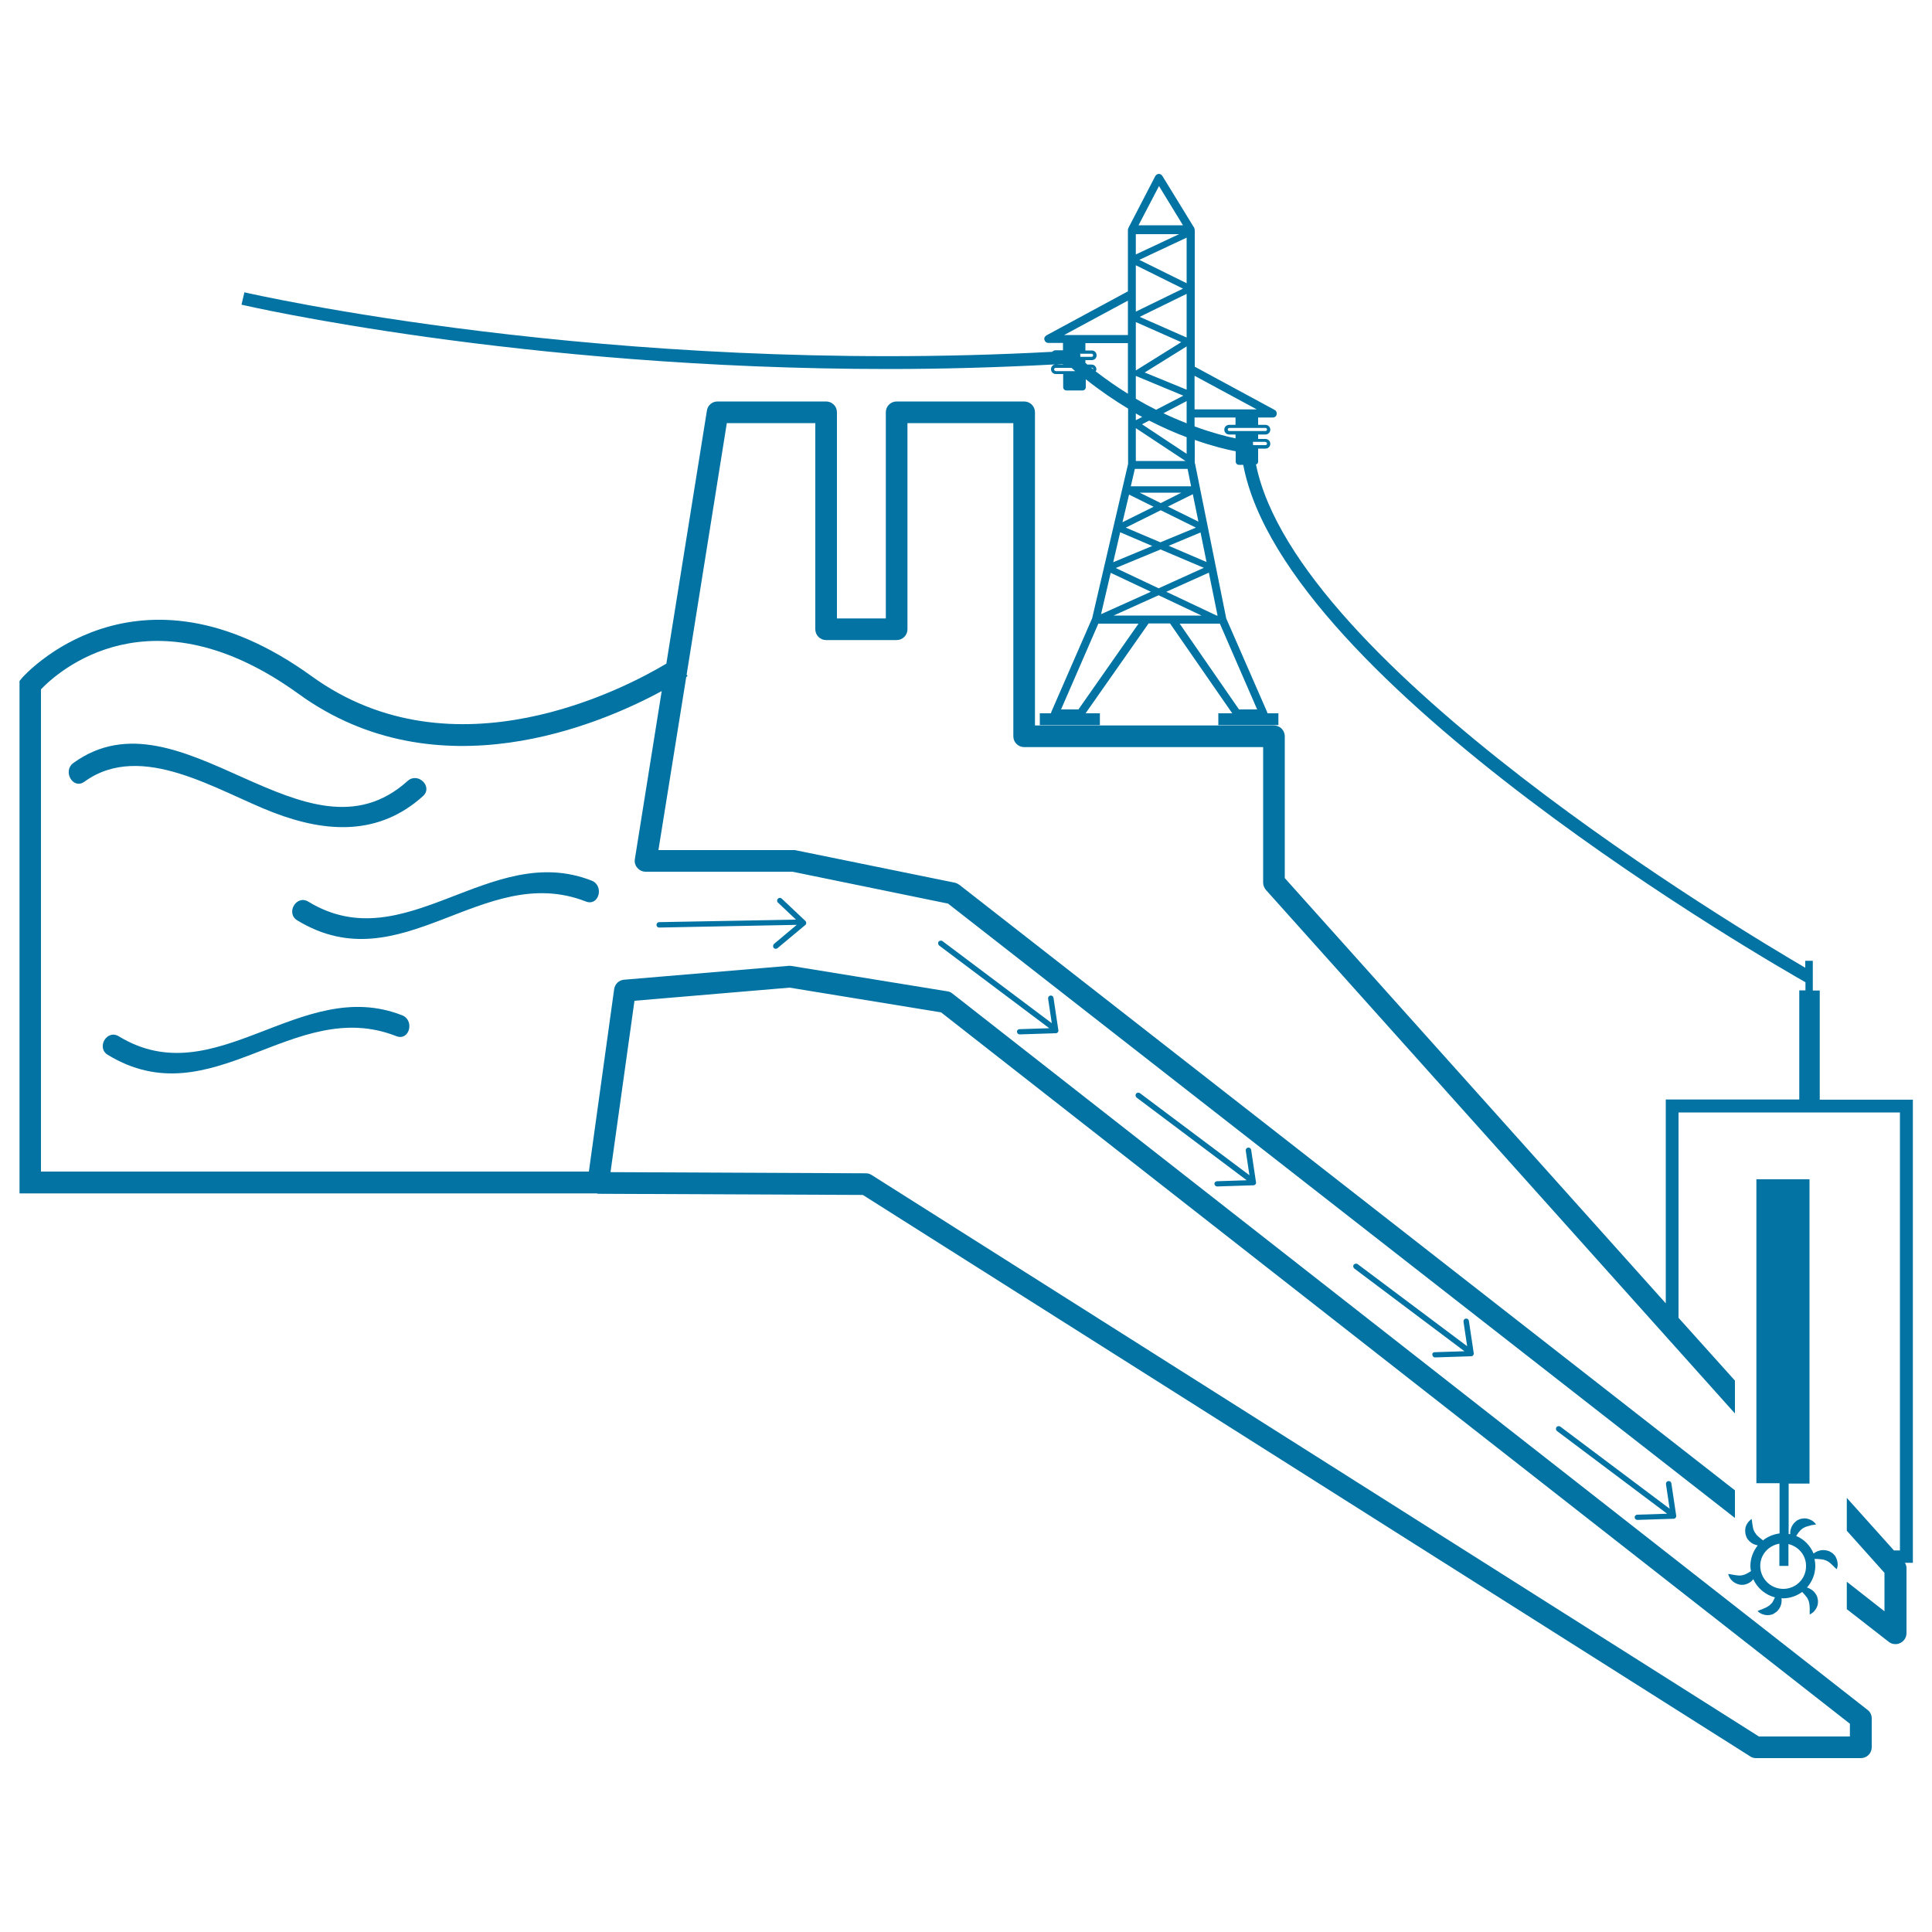 <svg xmlns="http://www.w3.org/2000/svg" viewBox="0 0 1000 1000" style="fill:#0273a2">
<title>Hydro Power Plant Under Production SVG icon</title>
<g><path d="M990,569.2h-48.1v-56.5h-3.6v-15.4h-3.9v3.6C902.3,482.1,671,344.4,650.1,240.4c0.6-0.2,1.1-0.7,1.1-1.4v-6.8h3.8c1.4,0,2.5-1.1,2.5-2.5c0-1.4-1.1-2.5-2.5-2.5h-3.8v-2.3h3.8c1.4,0,2.5-1.1,2.5-2.5c0-1.4-1.1-2.5-2.5-2.5h-3.8v-3.8h7.6c1,0,1.8-0.6,2-1.6c0.2-0.9-0.2-1.9-1-2.3l-41.4-22.4v-70.7c0-0.3-0.1-0.6-0.2-0.9c-0.1-0.3-0.2-0.6-0.4-0.8L601.6,91c-0.4-0.6-1.1-1-1.8-1c-0.7,0-1.4,0.5-1.8,1.1l-13.8,26.6c-0.1,0.2-0.1,0.4-0.2,0.5c-0.1,0.3-0.2,0.5-0.2,0.8v31.8l-42.2,22.8c-0.8,0.5-1.3,1.4-1,2.3c0.2,0.9,1,1.6,2,1.6h7.6v3.8h-3.8c-0.7,0-1.3,0.3-1.8,0.8c-231,12.4-416.2-30.4-418.1-30.8l-1.5,6.4c1.7,0.4,143.9,33.3,334.6,33.3c28,0,57-0.8,86.8-2.4c-1.3,0-2.4,1.1-2.4,2.5c0,1.4,1.1,2.5,2.5,2.5h3.8v6.8c0,0.9,0.7,1.7,1.7,1.7h8.3c0.9,0,1.7-0.7,1.7-1.7v-4.1c7.4,5.9,14.8,10.9,21.9,15.2v28.6l-18.6,79.9l-21.1,48.4c-0.1,0.3-0.2,0.5-0.2,0.8h-5.8v6.1h31.1v-6.1h-7.4l32.6-46.5h11.1l32.2,46.5h-7.2v6.1h31.1v-6.1h-5.7c0-0.3-0.1-0.6-0.2-0.8l-21.1-48.3l-16.1-79.9c0-0.2-0.1-0.3-0.2-0.5v-12c9.1,3.2,16.5,5,21.2,5.9v5.3c0,0.9,0.7,1.7,1.7,1.7h2.2C664.8,354,919.3,499.8,934.5,508.4v4.2h-3.2v56.5h-69.1v105.5L665,454.5v-73.4c0-3.1-2.5-5.6-5.6-5.6H535.7V213.4c0-3.1-2.5-5.6-5.6-5.6h-66c-3.1,0-5.6,2.5-5.6,5.6v106.7h-25.3V213.4c0-3.1-2.5-5.6-5.6-5.6h-56.2c-2.8,0-5.1,2-5.5,4.7l-21,131c-21.1,12.6-110,59.8-183.6,6.5c-91.1-65.9-149.3,0.2-149.9,0.9l-1.3,1.6v265.2h298.7c0.3,0,0.5,0.2,0.8,0.2l137,0.6l459.3,290.6c0.9,0.6,1.9,0.9,3,0.9h54.3c3.1,0,5.6-2.5,5.6-5.6v-15c0-1.7-0.8-3.4-2.2-4.4L492.9,514.2c-0.8-0.6-1.6-1-2.6-1.1L409.8,500c-0.5-0.1-0.9-0.1-1.4-0.1l-85.4,7.2c-2.6,0.2-4.7,2.2-5.1,4.8l-13.1,94.5H21.2V356.8c8.7-9.1,57-52.9,133.4,2.4c71.8,51.9,156,15.8,187.9-1.5l-13.9,87c-0.3,1.6,0.2,3.3,1.3,4.5c1.1,1.3,2.6,2,4.3,2h76l80.5,16.5l407.3,318v-14.3L496.6,458c-0.7-0.5-1.5-0.9-2.3-1.1l-82.4-16.8c-0.4-0.1-0.7-0.1-1.1-0.1h-70l14.4-89.6c0.4-0.3,0.7-0.4,0.7-0.5l-0.5-0.7L376.2,219h45.8v106.7c0,3.1,2.5,5.6,5.6,5.6h36.5c3.1,0,5.6-2.5,5.6-5.6V219h54.8v162.1c0,3.1,2.5,5.6,5.6,5.6h123.7v70.1c0,1.5,0.6,2.9,1.6,4L898,731.6v-17l-29.2-32.5V575.8h114.6v226.7h-3.1l-24.4-27.2v17l19.5,21.8v19.9l-19.5-15.3v14.2h0l21.7,16.9c1,0.8,2.2,1.2,3.5,1.2c0.9,0,1.7-0.2,2.5-0.6c1.9-0.9,3.2-2.9,3.2-5.1v-33.7c0-1-0.3-1.8-0.8-2.7h4.1V569.2L990,569.2z M655,228.8c0.5,0,0.8,0.4,0.8,0.8c0,0.5-0.4,0.8-0.8,0.8h-6.4l-0.1-1.7H655z M655,221.5c0.5,0,0.8,0.4,0.8,0.8s-0.4,0.8-0.8,0.8h-18.7c-0.5,0-0.8-0.4-0.8-0.8c0-0.5,0.4-0.8,0.8-0.8H655z M618.3,194.5l32.2,17.4h-32.2V194.5z M614.2,219.1c-3.8-1.5-7.8-3.2-12-5.2l12-6.3V219.1z M592.5,192.8l21.7-13.5v22.4L592.5,192.8z M589.9,164l24.3-11.9v22.6L589.9,164z M614.2,146.6l-24.5-12.1l24.5-11.5V146.6z M599.9,96.3l12.4,20.3h-23L599.9,96.3z M587.9,121.2h22.4l-22.4,10.5V121.2z M587.9,137.3l24.4,12.1l-24.4,11.9V137.3z M587.9,166.7l23.5,10.4L588,191.7c0,0,0,0-0.1,0L587.9,166.7L587.9,166.7z M588.2,194.7l24.3,10.1l-14.1,7.3c-3.4-1.7-6.9-3.6-10.5-5.7v-11.8C588,194.6,588.1,194.6,588.2,194.7z M583.8,155.6v17.8c0,0,0,0-0.1,0h-32.9L583.8,155.6z M565.9,191.2c-0.4-0.3-0.7-0.6-1.1-0.9h0.3C565.5,190.3,565.9,190.7,565.9,191.2C565.9,191.2,565.9,191.2,565.9,191.2z M559.1,183.1h5.9c0.5,0,0.8,0.4,0.8,0.8c0,0.5-0.4,0.8-0.8,0.8h-5.8L559.1,183.1z M550.2,188.5v0.2h-3.4C547.9,188.6,549,188.5,550.2,188.5z M546.4,192c-0.5,0-0.8-0.4-0.8-0.8c0-0.5,0.4-0.8,0.8-0.8h8.2c0.6,0.6,1.3,1.1,1.9,1.7H546.4z M567.1,192.2c0.2-0.3,0.4-0.6,0.4-1c0-1.4-1.1-2.5-2.5-2.5h-2.2c-0.3-0.3-0.7-0.6-1-0.9v-1.4h3.3c1.4,0,2.5-1.1,2.5-2.5c0-1.4-1.1-2.5-2.5-2.5h-3.3v-3.8h21.9c0,0,0.1,0,0.1,0v26.2C578.3,200.4,572.7,196.5,567.1,192.2z M591.2,215.8l-3.3,1.7V214C589,214.7,590.1,215.2,591.2,215.8z M582.7,273.1l18.1-9l18.2,9l-18.4,7.6L582.7,273.1z M623.1,293.9l-23.4,10.6L577.5,294l23.2-9.6L623.1,293.9z M600.8,260.4l-10.9-5.4h21.6L600.8,260.4z M585.3,251.7l2.1-9h27.3l1.8,9H585.3z M587.9,238.6v-17l25.7,17H587.9z M584.4,256l12.7,6.3l-16.1,8L584.4,256z M579.8,275.5l16.6,7.1l-20.2,8.4L579.8,275.5z M574.9,296.5l20.8,9.8l-25.8,11.6L574.9,296.5z M558.2,367.2h-9l19.3-44.4h20.8L558.2,367.2z M576.4,318.6l23.3-10.5l22.2,10.5H576.4z M650.7,367.2h-9.4l-30.7-44.4h20.8L650.7,367.2z M630.2,318.6h-0.5l-26-12.3l22-9.9L630.2,318.6z M624.5,290.9l-19.6-8.4l16.5-6.9L624.5,290.9z M620.3,270l-15.8-7.8l12.9-6.4L620.3,270z M614.2,234.9l-23.1-15.3l3.7-1.9c6.9,3.5,13.5,6.4,19.4,8.6L614.2,234.9L614.2,234.9z M618.3,216.1h21.2v3.8h-3.3c-1.4,0-2.5,1.1-2.5,2.5c0,1.4,1.1,2.5,2.5,2.5h3.3v2c-4.8-1-12.2-2.9-21.2-6.2V216.1z M328.4,518l80.3-6.8l78.4,12.8l470.4,368.2v6.6h-47.1L451.2,608.2c-0.9-0.6-1.9-0.9-3-0.9L316,606.7L328.4,518z M400.6,488.6l11.8-9.9l-71.2,1.4c0,0,0,0,0,0c-0.8,0-1.4-0.6-1.4-1.4c0-0.8,0.6-1.4,1.4-1.4L412,476l-9.3-8.8c-0.6-0.5-0.6-1.4-0.1-2c0.6-0.6,1.4-0.6,2-0.1l12.3,11.6c0.3,0.3,0.4,0.7,0.4,1.1c0,0.4-0.2,0.8-0.5,1l-14.4,12c-0.3,0.2-0.6,0.3-0.9,0.3c-0.4,0-0.8-0.2-1.1-0.5C400,490,400.1,489.1,400.6,488.6z M527.7,532.7l15.4-0.5l-57-42.8c-0.6-0.5-0.7-1.4-0.3-2c0.5-0.6,1.4-0.7,2-0.3l56.6,42.5l-1.9-12.7c-0.1-0.8,0.4-1.5,1.2-1.6c0.8-0.1,1.5,0.4,1.6,1.2l2.5,16.7c0.1,0.4,0,0.8-0.3,1.1c-0.2,0.3-0.6,0.5-1,0.5l-18.7,0.6c0,0,0,0,0,0c-0.8,0-1.4-0.6-1.4-1.4C526.3,533.4,526.9,532.7,527.7,532.7z M629.9,611.4l15.4-0.5l-57-42.8c-0.6-0.5-0.7-1.3-0.3-2c0.5-0.6,1.4-0.7,2-0.3l56.7,42.5l-1.9-12.7c-0.1-0.8,0.4-1.5,1.2-1.6c0.8-0.1,1.5,0.4,1.6,1.2l2.5,16.7c0.1,0.4,0,0.8-0.3,1.1c-0.2,0.3-0.6,0.5-1,0.5l-18.7,0.6c0,0,0,0-0.1,0c-0.8,0-1.4-0.6-1.4-1.4C628.5,612.1,629.1,611.5,629.9,611.4z M742.6,699.9l15.4-0.5L701,656.6c-0.6-0.5-0.8-1.3-0.3-2c0.5-0.6,1.4-0.7,2-0.3l56.7,42.5l-1.9-12.7c-0.1-0.8,0.4-1.5,1.2-1.6c0.8-0.1,1.5,0.4,1.6,1.2l2.5,16.7c0.1,0.4-0.1,0.8-0.3,1.1c-0.2,0.3-0.6,0.5-1,0.5l-18.7,0.6c0,0,0,0,0,0c-0.8,0-1.4-0.6-1.4-1.4C741.2,700.5,741.8,699.9,742.6,699.9z M847.5,784l15.4-0.5l-57-42.8c-0.6-0.5-0.7-1.3-0.3-2c0.5-0.6,1.4-0.7,2-0.3l56.6,42.5l-1.9-12.7c-0.1-0.8,0.4-1.5,1.2-1.6c0.8-0.1,1.5,0.4,1.6,1.2l2.5,16.7c0.1,0.4-0.1,0.8-0.3,1.1c-0.3,0.3-0.6,0.5-1,0.5l-18.7,0.6c0,0,0,0-0.1,0c-0.8,0-1.4-0.6-1.4-1.4C846.1,784.6,846.7,784,847.5,784z M43.7,404.6c-5.9,4.3-11.5-5.5-5.7-9.7c55.5-40.1,120.3,56.9,173,9.3c5.4-4.8,13.3,3.1,7.9,7.9c-22.8,20.5-49.9,19-77.3,8.5C112.6,409.5,73.3,383.2,43.7,404.6z M153.9,476.4c-6.2-3.7-0.5-13.5,5.7-9.7c50.1,30.5,93.9-31.6,146.6-10.9c6.7,2.6,3.8,13.5-3,10.8C249.8,445.8,207.9,509.2,153.9,476.4z M61.5,536.4c50.1,30.5,93.9-31.6,146.6-10.9c6.7,2.6,3.8,13.5-3,10.8c-53.3-21-95.3,42.5-149.3,9.7C49.7,542.3,55.3,532.6,61.5,536.4z M944.5,807.5c0.7,0.1,1.3,0.6,2,0.9c0.6,0.5,1.3,1,1.9,1.7c0.7,0.5,1.1,1.2,1.6,1.5c0.4,0.4,0.7,0.6,0.7,0.6s0.1-0.3,0.3-0.9c0.1-0.6,0.3-1.4,0.1-2.5c-0.1-1-0.5-2.2-1.2-3.4c-0.5-0.5-0.9-1.2-1.6-1.6c-0.7-0.5-1.4-0.9-2.1-1.1c-1.6-0.5-3.2-0.5-4.5-0.1c-1.2,0.3-2.2,0.9-3,1.5c-1.7-4.1-4.9-7.4-9-9.1c0.4-0.6,0.9-1.3,1.3-1.9c0.6-0.7,1.1-1.3,1.7-1.7c0.5-0.5,1.2-0.7,1.9-1.1c0.8-0.2,1.6-0.5,2.4-0.7c0.8-0.3,1.6-0.3,2.1-0.4c0.6-0.1,0.9-0.2,0.9-0.2s-0.2-0.3-0.6-0.7c-0.5-0.4-1-1.1-2-1.5c-0.9-0.5-2.1-0.9-3.5-0.9c-0.7,0.1-1.5,0.1-2.3,0.4c-0.7,0.3-1.5,0.6-2.1,1.2c-1.3,1-2.1,2.4-2.5,3.7c-0.4,1-0.4,2-0.4,2.9c-0.3-0.1-0.5,0-0.8-0.1v-26.1h10.8V610.4h-27.5v157.3h12v26c-3.2,0.4-6.2,1.7-8.6,3.6c0,0-0.1,0-0.1-0.1c-0.7-0.6-1.4-1.1-2.1-1.7c-0.6-0.6-1.3-1.1-1.6-1.8c-0.5-0.5-0.7-1.2-1.1-1.9c-0.2-0.8-0.4-1.6-0.5-2.5c-0.2-0.8-0.2-1.6-0.3-2.2c-0.1-0.6-0.2-0.9-0.2-0.9s-0.3,0.2-0.7,0.6c-0.4,0.4-1.1,1-1.6,1.9c-0.6,0.9-1,2.1-1,3.5c0.1,0.7,0,1.5,0.3,2.3c0.2,0.8,0.5,1.5,1,2.2c1,1.3,2.3,2.3,3.5,2.7c0.6,0.2,1.2,0.4,1.7,0.5c-2.3,2.9-3.8,6.6-3.8,10.6c0,0.9,0.1,1.8,0.3,2.7c-0.6,0.4-1.2,0.8-1.8,1.1c-0.8,0.4-1.5,0.8-2.2,0.9c-0.7,0.3-1.3,0.2-2.1,0.3c-0.8-0.1-1.7-0.1-2.5-0.3c-0.9-0.1-1.6-0.3-2.2-0.4c-0.6-0.1-1-0.1-1-0.1s0.1,0.3,0.3,0.9c0.3,0.5,0.6,1.4,1.3,2.1c0.6,0.8,1.7,1.6,3,2.1c0.7,0.2,1.4,0.5,2.2,0.5c0.8,0,1.6,0,2.4-0.3c1.6-0.5,2.9-1.4,3.7-2.5c0,0,0-0.1,0.1-0.1c2.1,4.6,6.2,8.1,11.2,9.4c-0.2,0.5-0.5,1-0.7,1.5c-0.4,0.8-0.8,1.5-1.4,1.9c-0.4,0.6-1,0.9-1.7,1.4c-0.7,0.4-1.5,0.8-2.3,1.1c-0.7,0.4-1.5,0.5-2,0.8c-0.5,0.2-0.9,0.4-0.9,0.4s0.2,0.2,0.7,0.6c0.5,0.3,1.2,0.9,2.2,1.1c1,0.4,2.2,0.5,3.6,0.3c0.7-0.2,1.5-0.3,2.1-0.8c0.7-0.4,1.4-0.9,1.9-1.5c1.1-1.2,1.7-2.7,1.9-4.1c0.1-0.8,0.1-1.6,0-2.3c0.2,0,0.5,0.1,0.7,0.1c3.8,0,7.2-1.3,10-3.3c0.6,0.6,1.2,1.2,1.7,1.9c0.6,0.7,1.1,1.3,1.3,2c0.4,0.6,0.5,1.3,0.7,2.1c0.1,0.8,0.2,1.7,0.2,2.5c0.1,0.9-0.1,1.6,0,2.2c0,0.6,0,1,0,1s0.3-0.2,0.8-0.5c0.5-0.3,1.3-0.8,1.8-1.6c0.7-0.8,1.3-1.9,1.6-3.3c0-0.7,0.2-1.5,0-2.3c-0.1-0.8-0.3-1.6-0.7-2.3c-0.8-1.5-1.9-2.6-3.1-3.2c-0.6-0.4-1.2-0.6-1.8-0.8c2.6-3,4.3-6.9,4.3-11.2c0-1.3-0.2-2.5-0.4-3.6c0.9,0,1.8,0,2.6,0.1C943,807.1,943.9,807.2,944.5,807.5z M923,822.4c-6.5,0-11.9-5.3-11.9-11.9c0-5.9,4.3-10.5,9.9-11.5v11.5h4.7v-11.3c5.2,1.3,9.1,5.7,9.1,11.3C934.9,817.1,929.6,822.4,923,822.4z"/></g>
</svg>